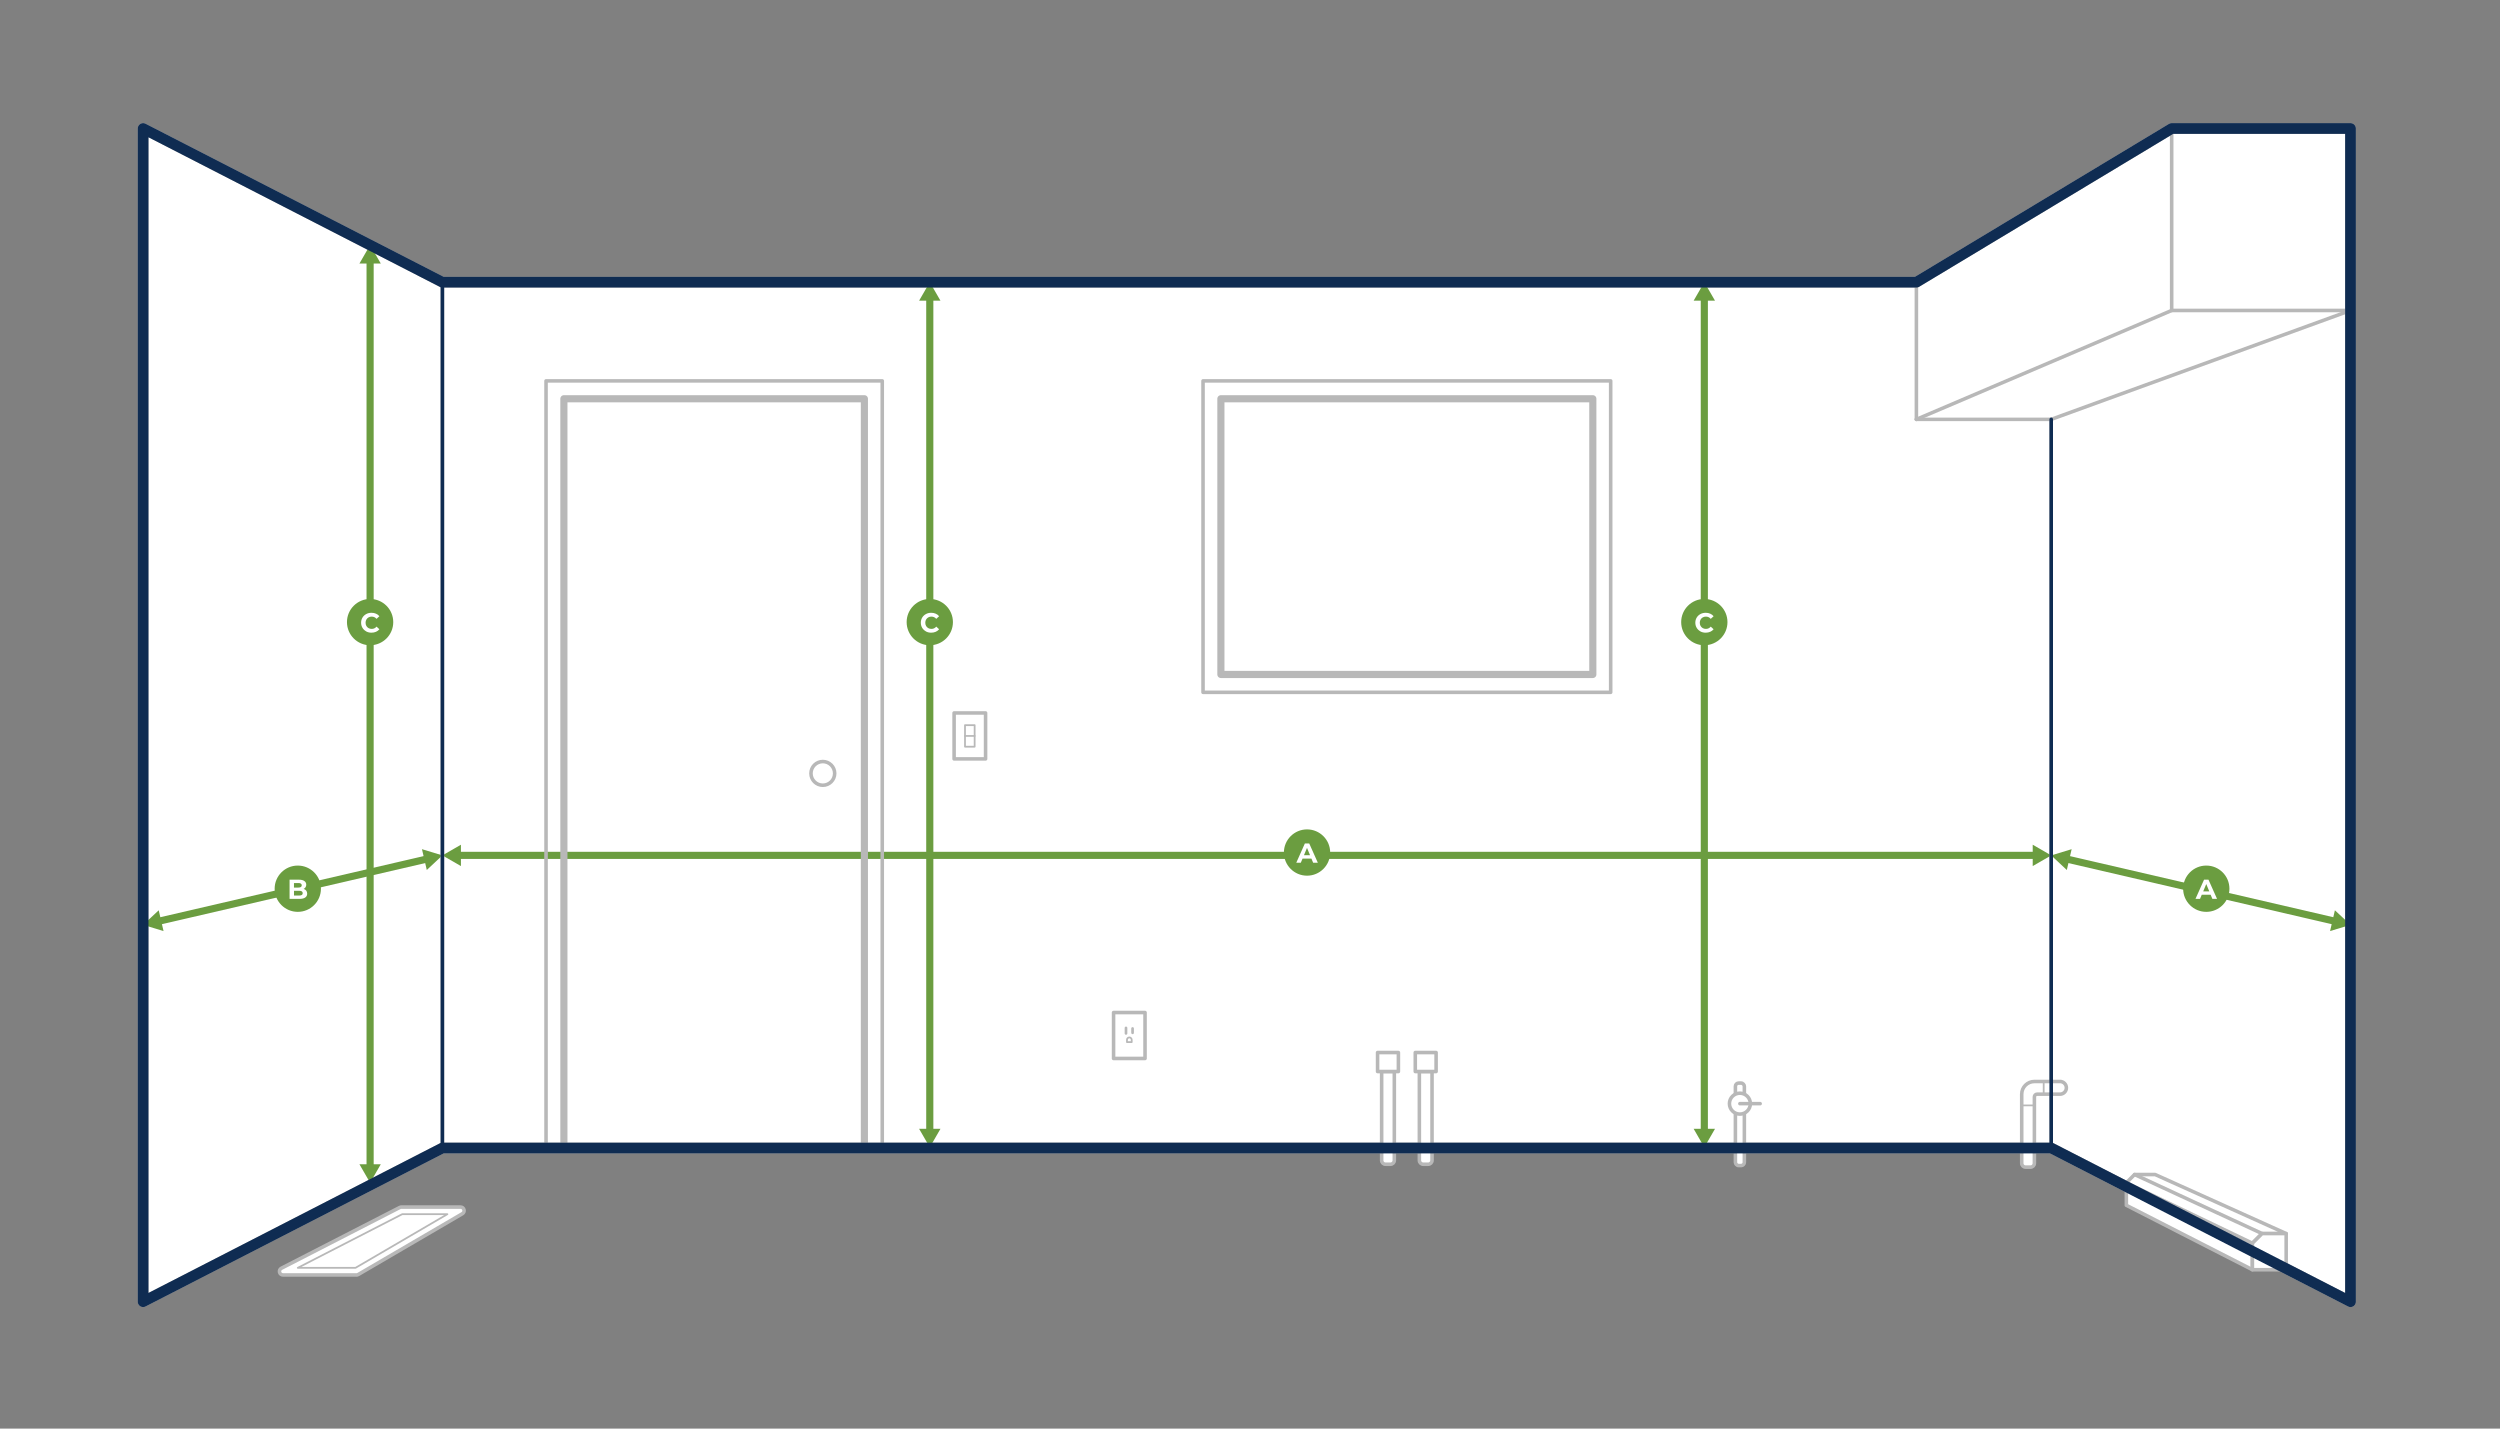 <?xml version="1.0" encoding="UTF-8"?>
<svg xmlns="http://www.w3.org/2000/svg" width="700" height="400" viewBox="0 0 700 400">
  <rect x="0" y="0" width="700" height="400" fill="#808080" stroke="none"/>
  <g id="Base">
    <polygon points="123.87 321.45 40.07 364.48 40.07 35.98 123.87 79.01 536.59 79.01 608.07 35.98 658.14 35.98 658.14 364.48 574.34 321.45 123.87 321.45" style="fill: #fff; stroke: #b8b8b8; stroke-linecap: round; stroke-linejoin: round; stroke-width: 3px;"/>
    <g>
      <line x1="128.18" y1="239.51" x2="570.03" y2="239.51" style="fill: none; stroke: #6b9d40; stroke-linecap: round; stroke-linejoin: round; stroke-width: 2px;"/>
      <polygon points="129.06 242.5 123.87 239.51 129.06 236.52 129.06 242.5" style="fill: #6b9d40;"/>
      <polygon points="569.16 242.5 574.34 239.51 569.16 236.52 569.16 242.5" style="fill: #6b9d40;"/>
    </g>
    <g>
      <line x1="119.68" y1="240.49" x2="44.27" y2="257.99" style="fill: none; stroke: #6b9d40; stroke-linecap: round; stroke-linejoin: round; stroke-width: 2px;"/>
      <polygon points="118.15 237.77 123.87 239.51 119.5 243.6 118.15 237.77" style="fill: #6b9d40;"/>
      <polygon points="44.44 254.88 40.07 258.96 45.79 260.7 44.44 254.88" style="fill: #6b9d40;"/>
    </g>
    <g>
      <line x1="653.95" y1="257.99" x2="578.53" y2="240.49" style="fill: none; stroke: #6b9d40; stroke-linecap: round; stroke-linejoin: round; stroke-width: 2px;"/>
      <polygon points="653.77 254.88 658.14 258.96 652.42 260.7 653.77 254.88" style="fill: #6b9d40;"/>
      <polygon points="580.06 237.77 574.34 239.51 578.71 243.6 580.06 237.77" style="fill: #6b9d40;"/>
    </g>
    <line x1="574.34" y1="117.42" x2="574.34" y2="321.45" style="fill: none; stroke: #b8b8b8; stroke-linecap: round; stroke-linejoin: round;"/>
    <line x1="123.87" y1="321.45" x2="123.87" y2="79.01" style="fill: none; stroke: #b8b8b8; stroke-linecap: round; stroke-linejoin: round;"/>
    <rect x="336.85" y="106.65" width="114.14" height="87.2" style="fill: none; stroke: #b8b8b8; stroke-linecap: round; stroke-linejoin: round;"/>
    <rect x="341.85" y="111.65" width="104.14" height="77.2" style="fill: none; stroke: #b8b8b8; stroke-linecap: round; stroke-linejoin: round; stroke-width: 2px;"/>
    <rect x="157.89" y="111.65" width="84.14" height="209.8" style="fill: none; stroke: #b8b8b8; stroke-linecap: round; stroke-linejoin: round; stroke-width: 2px;"/>
    <circle cx="230.39" cy="216.55" r="3.32" style="fill: none; stroke: #b8b8b8; stroke-linecap: round; stroke-linejoin: round;"/>
    <rect x="311.8" y="283.51" width="8.81" height="12.86" style="fill: none; stroke: #b8b8b8; stroke-linecap: round; stroke-linejoin: round;"/>
    <rect x="267.15" y="199.63" width="8.81" height="12.86" style="fill: none; stroke: #b8b8b8; stroke-linecap: round; stroke-linejoin: round;"/>
    <g>
      <line x1="315.28" y1="287.81" x2="315.28" y2="289.36" style="fill: none; stroke: #b8b8b8; stroke-linecap: round; stroke-linejoin: round; stroke-width: .75px;"/>
      <line x1="317.12" y1="287.97" x2="317.12" y2="289.19" style="fill: none; stroke: #b8b8b8; stroke-linecap: round; stroke-linejoin: round; stroke-width: .75px;"/>
      <path d="M316.87,291.14c0-.37-.3-.66-.66-.66s-.66.3-.66.66v.65h1.33v-.65Z" style="fill: none; stroke: #b8b8b8; stroke-linecap: round; stroke-linejoin: round; stroke-width: .5px;"/>
    </g>
    <polygon points="272.9 209.07 270.2 209.07 270.2 206.06 270.2 203.04 272.9 203.04 272.9 209.07" style="fill: none; stroke: #b8b8b8; stroke-linecap: round; stroke-linejoin: round; stroke-width: .5px;"/>
    <line x1="270.2" y1="206.06" x2="272.9" y2="206.06" style="fill: none; stroke: #b8b8b8; stroke-linecap: round; stroke-linejoin: round; stroke-width: .5px;"/>
    <polyline points="536.59 79.01 536.59 117.42 574.34 117.42" style="fill: none;"/>
    <polygon points="574.34 117.42 536.59 117.42 608.07 86.93 658.14 86.93 574.34 117.42" style="fill: #fff;"/>
    <line x1="658.14" y1="86.93" x2="574.34" y2="117.42" style="fill: none; stroke: #b8b8b8; stroke-linecap: round; stroke-linejoin: round;"/>
    <line x1="574.34" y1="117.42" x2="536.59" y2="117.42" style="fill: none; stroke: #b8b8b8; stroke-linecap: round; stroke-linejoin: round;"/>
    <line x1="536.59" y1="117.42" x2="536.59" y2="79.01" style="fill: none; stroke: #b8b8b8; stroke-linecap: round; stroke-linejoin: round;"/>
    <line x1="608.07" y1="86.93" x2="536.59" y2="117.42" style="fill: none; stroke: #b8b8b8; stroke-linecap: round; stroke-linejoin: round;"/>
    <polyline points="608.07 35.98 608.07 86.93 658.14 86.93" style="fill: none; stroke: #b8b8b8; stroke-linecap: round; stroke-linejoin: round;"/>
    <g>
      <path d="M386.86,300.02h3.55v24.89c0,.6-.48,1.08-1.08,1.08h-1.39c-.6,0-1.08-.48-1.08-1.08v-24.89h0Z" style="fill: #fff; stroke: #b8b8b8; stroke-linecap: round; stroke-linejoin: round;"/>
      <rect x="385.72" y="294.71" width="5.83" height="5.32" style="fill: #fff; stroke: #b8b8b8; stroke-linecap: round; stroke-linejoin: round;"/>
      <path d="M397.42,300.02h3.55v24.89c0,.6-.48,1.08-1.08,1.08h-1.39c-.6,0-1.08-.48-1.08-1.08v-24.89h0Z" style="fill: #fff; stroke: #b8b8b8; stroke-linecap: round; stroke-linejoin: round;"/>
      <rect x="396.28" y="294.71" width="5.83" height="5.32" style="fill: #fff; stroke: #b8b8b8; stroke-linecap: round; stroke-linejoin: round;"/>
    </g>
    <rect x="485.91" y="303.26" width="2.51" height="23.1" rx=".91" ry=".91" style="fill: #fff; stroke: #b8b8b8; stroke-linecap: round; stroke-linejoin: round;"/>
    <g>
      <path d="M576.81,302.82h-7.18s0,0,0,0c-1.96,0-3.55,1.59-3.55,3.55h0v19.35c0,.6.48,1.08,1.08,1.08h1.39c.6,0,1.08-.48,1.08-1.08v-18.59c0-.42.34-.76.76-.76h6.42c.98,0,1.78-.8,1.78-1.78h0c0-.98-.8-1.78-1.78-1.78Z" style="fill: #fff; stroke: #b8b8b8; stroke-linecap: round; stroke-linejoin: round;"/>
      <line x1="566.07" y1="309.51" x2="569.63" y2="309.51" style="fill: none; stroke: #b8b8b8; stroke-linecap: round; stroke-linejoin: round; stroke-width: .5px;"/>
    </g>
    <line x1="572.23" y1="306.37" x2="572.23" y2="302.82" style="fill: none; stroke: #b8b8b8; stroke-linecap: round; stroke-linejoin: round; stroke-width: .5px;"/>
    <circle cx="487.17" cy="309.02" r="2.93" style="fill: #fff; stroke: #b8b8b8; stroke-linecap: round; stroke-linejoin: round;"/>
    <line x1="487.17" y1="309.02" x2="492.84" y2="309.02" style="fill: #fff; stroke: #b8b8b8; stroke-linecap: round; stroke-linejoin: round;"/>
    <path d="M99.82,356.99h-20.58c-.46,0-.86-.32-.97-.76-.11-.45.1-.91.51-1.12l33.15-17.02c.14-.07.3-.11.46-.11h16.57c.45,0,.85.3.96.74.12.44-.07.9-.46,1.12l-29.15,17.02c-.15.09-.33.14-.5.14Z" style="fill: #fff; stroke: #b8b8b8; stroke-linecap: round; stroke-linejoin: round;"/>
    <g>
      <polygon points="630.67 355.52 630.67 348.1 633.38 345.4 640.13 345.4 603.44 328.87 597.68 328.87 595.38 331.17 595.38 337.48 630.67 355.52" style="fill: #fff; stroke: #b8b8b8; stroke-linecap: round; stroke-linejoin: round;"/>
      <line x1="597.68" y1="328.87" x2="633.38" y2="345.4" style="fill: none; stroke: #b8b8b8; stroke-linecap: round; stroke-linejoin: round;"/>
      <line x1="630.67" y1="348.1" x2="595.38" y2="331.17" style="fill: none; stroke: #b8b8b8; stroke-linecap: round; stroke-linejoin: round;"/>
      <polygon points="630.67 355.52 640.13 355.52 640.13 345.4 633.38 345.4 630.67 348.1 630.67 355.52" style="fill: #fff; stroke: #b8b8b8; stroke-linecap: round; stroke-linejoin: round;"/>
    </g>
    <path d="M83.38,354.99h16.17l25.72-15.02h-12.64l-29.25,15.02Z" style="fill: none; stroke: #b8b8b8; stroke-linecap: round; stroke-linejoin: round; stroke-width: .5px;"/>
    <rect x="152.89" y="106.65" width="94.14" height="214.8" style="fill: none; stroke: #b8b8b8; stroke-linecap: round; stroke-linejoin: round;"/>
  </g>
  <g id="Arrows">
    <g>
      <line x1="477.21" y1="83.31" x2="477.21" y2="316.95" style="fill: none; stroke: #6b9d40; stroke-linecap: round; stroke-linejoin: round; stroke-width: 2px;"/>
      <polygon points="474.22 84.19 477.21 79.01 480.2 84.19 474.22 84.19" style="fill: #6b9d40;"/>
      <polygon points="474.22 316.07 477.21 321.25 480.2 316.07 474.22 316.07" style="fill: #6b9d40;"/>
    </g>
    <g>
      <line x1="260.34" y1="83.31" x2="260.34" y2="316.95" style="fill: none; stroke: #6b9d40; stroke-linecap: round; stroke-linejoin: round; stroke-width: 2px;"/>
      <polygon points="257.35 84.19 260.34 79.01 263.33 84.19 257.35 84.19" style="fill: #6b9d40;"/>
      <polygon points="257.35 316.07 260.34 321.25 263.33 316.07 257.35 316.07" style="fill: #6b9d40;"/>
    </g>
    <g>
      <line x1="103.63" y1="72.92" x2="103.63" y2="326.87" style="fill: none; stroke: #6b9d40; stroke-linecap: round; stroke-linejoin: round; stroke-width: 2px;"/>
      <polygon points="100.64 73.79 103.63 68.61 106.62 73.79 100.64 73.79" style="fill: #6b9d40;"/>
      <polygon points="100.64 325.99 103.63 331.17 106.62 325.99 100.64 325.99" style="fill: #6b9d40;"/>
    </g>
  </g>
  <g id="Focused_Features" data-name="Focused Features">
    <line x1="574.34" y1="117.42" x2="574.34" y2="321.45" style="fill: none; stroke: #0f2c52; stroke-linecap: round; stroke-linejoin: round;"/>
    <line x1="123.87" y1="321.45" x2="123.87" y2="79.01" style="fill: none; stroke: #0f2c52; stroke-linecap: round; stroke-linejoin: round;"/>
    <polygon points="123.87 321.45 40.07 364.48 40.07 35.98 123.87 79.01 536.59 79.01 608.07 35.98 658.14 35.98 658.14 364.48 574.34 321.45 123.87 321.45" style="fill: none; stroke: #0f2c52; stroke-linecap: round; stroke-linejoin: round; stroke-width: 3px;"/>
  </g>
  <g id="Reference_Dots" data-name="Reference Dots">
    <g>
      <circle cx="83.38" cy="248.84" r="6.48" style="fill: #6b9d40;"/>
      <path d="M85.75,249.38c.17.23.26.51.26.84,0,.47-.18.83-.55,1.09-.37.25-.9.38-1.6.38h-2.78v-5.38h2.63c.66,0,1.16.13,1.51.38.35.25.53.59.53,1.02,0,.26-.06.49-.19.7s-.3.37-.53.48c.31.1.55.26.72.49ZM82.31,247.25v1.27h1.24c.31,0,.54-.05.7-.16s.24-.27.24-.48-.08-.37-.24-.47c-.16-.11-.39-.16-.7-.16h-1.24ZM84.51,250.59c.17-.11.25-.27.25-.5,0-.45-.33-.67-.99-.67h-1.45v1.33h1.45c.33,0,.57-.05.74-.16Z" style="fill: #fff;"/>
    </g>
    <g>
      <circle cx="365.97" cy="238.71" r="6.48" style="fill: #6b9d40;"/>
      <path d="M367.21,240.41h-2.5l-.48,1.15h-1.27l2.4-5.38h1.23l2.4,5.38h-1.31l-.48-1.15ZM366.81,239.46l-.85-2.06-.85,2.06h1.71Z" style="fill: #fff;"/>
    </g>
    <g>
      <circle cx="617.76" cy="248.84" r="6.48" style="fill: #6b9d40;"/>
      <path d="M618.99,250.53h-2.5l-.48,1.15h-1.27l2.4-5.38h1.23l2.4,5.38h-1.31l-.48-1.15ZM618.6,249.59l-.85-2.06-.85,2.06h1.71Z" style="fill: #fff;"/>
    </g>
    <g>
      <circle cx="103.63" cy="174.19" r="6.48" style="fill: #6b9d40;"/>
      <path d="M102.53,176.78c-.44-.24-.79-.57-1.04-.99s-.38-.9-.38-1.43.13-1.01.38-1.43.6-.75,1.04-.99c.44-.24.94-.36,1.49-.36.47,0,.89.08,1.26.25.38.16.69.4.95.71l-.8.74c-.36-.42-.81-.63-1.35-.63-.33,0-.63.07-.89.22-.26.15-.46.35-.61.61-.15.26-.22.56-.22.89s.07.63.22.89c.15.26.35.46.61.61.26.15.56.22.89.22.54,0,.99-.21,1.35-.64l.8.74c-.26.31-.57.55-.95.71-.38.16-.8.25-1.27.25-.55,0-1.04-.12-1.49-.36Z" style="fill: #fff;"/>
    </g>
    <g>
      <circle cx="260.34" cy="174.19" r="6.48" style="fill: #6b9d40;"/>
      <path d="M259.25,176.78c-.44-.24-.79-.57-1.04-.99s-.38-.9-.38-1.43.13-1.01.38-1.43.6-.75,1.04-.99c.44-.24.94-.36,1.49-.36.47,0,.89.08,1.26.25.38.16.69.4.95.71l-.8.74c-.36-.42-.81-.63-1.35-.63-.33,0-.63.07-.89.22-.26.15-.46.35-.61.61-.15.26-.22.56-.22.89s.07.63.22.89c.15.26.35.46.61.61.26.15.56.22.89.22.54,0,.99-.21,1.35-.64l.8.74c-.26.31-.57.55-.95.71-.38.16-.8.25-1.27.25-.55,0-1.04-.12-1.49-.36Z" style="fill: #fff;"/>
    </g>
    <g>
      <circle cx="477.21" cy="174.19" r="6.48" style="fill: #6b9d40;"/>
      <path d="M476.11,176.78c-.44-.24-.79-.57-1.04-.99s-.38-.9-.38-1.43.13-1.01.38-1.43.6-.75,1.04-.99c.44-.24.94-.36,1.49-.36.47,0,.89.08,1.26.25.38.16.69.4.95.71l-.8.74c-.36-.42-.81-.63-1.35-.63-.33,0-.63.07-.89.22-.26.15-.46.35-.61.61-.15.26-.22.56-.22.89s.07.63.22.89c.15.26.35.46.61.61.26.15.56.22.89.22.54,0,.99-.21,1.35-.64l.8.74c-.26.31-.57.55-.95.71-.38.16-.8.25-1.27.25-.55,0-1.04-.12-1.49-.36Z" style="fill: #fff;"/>
    </g>
  </g>
</svg>